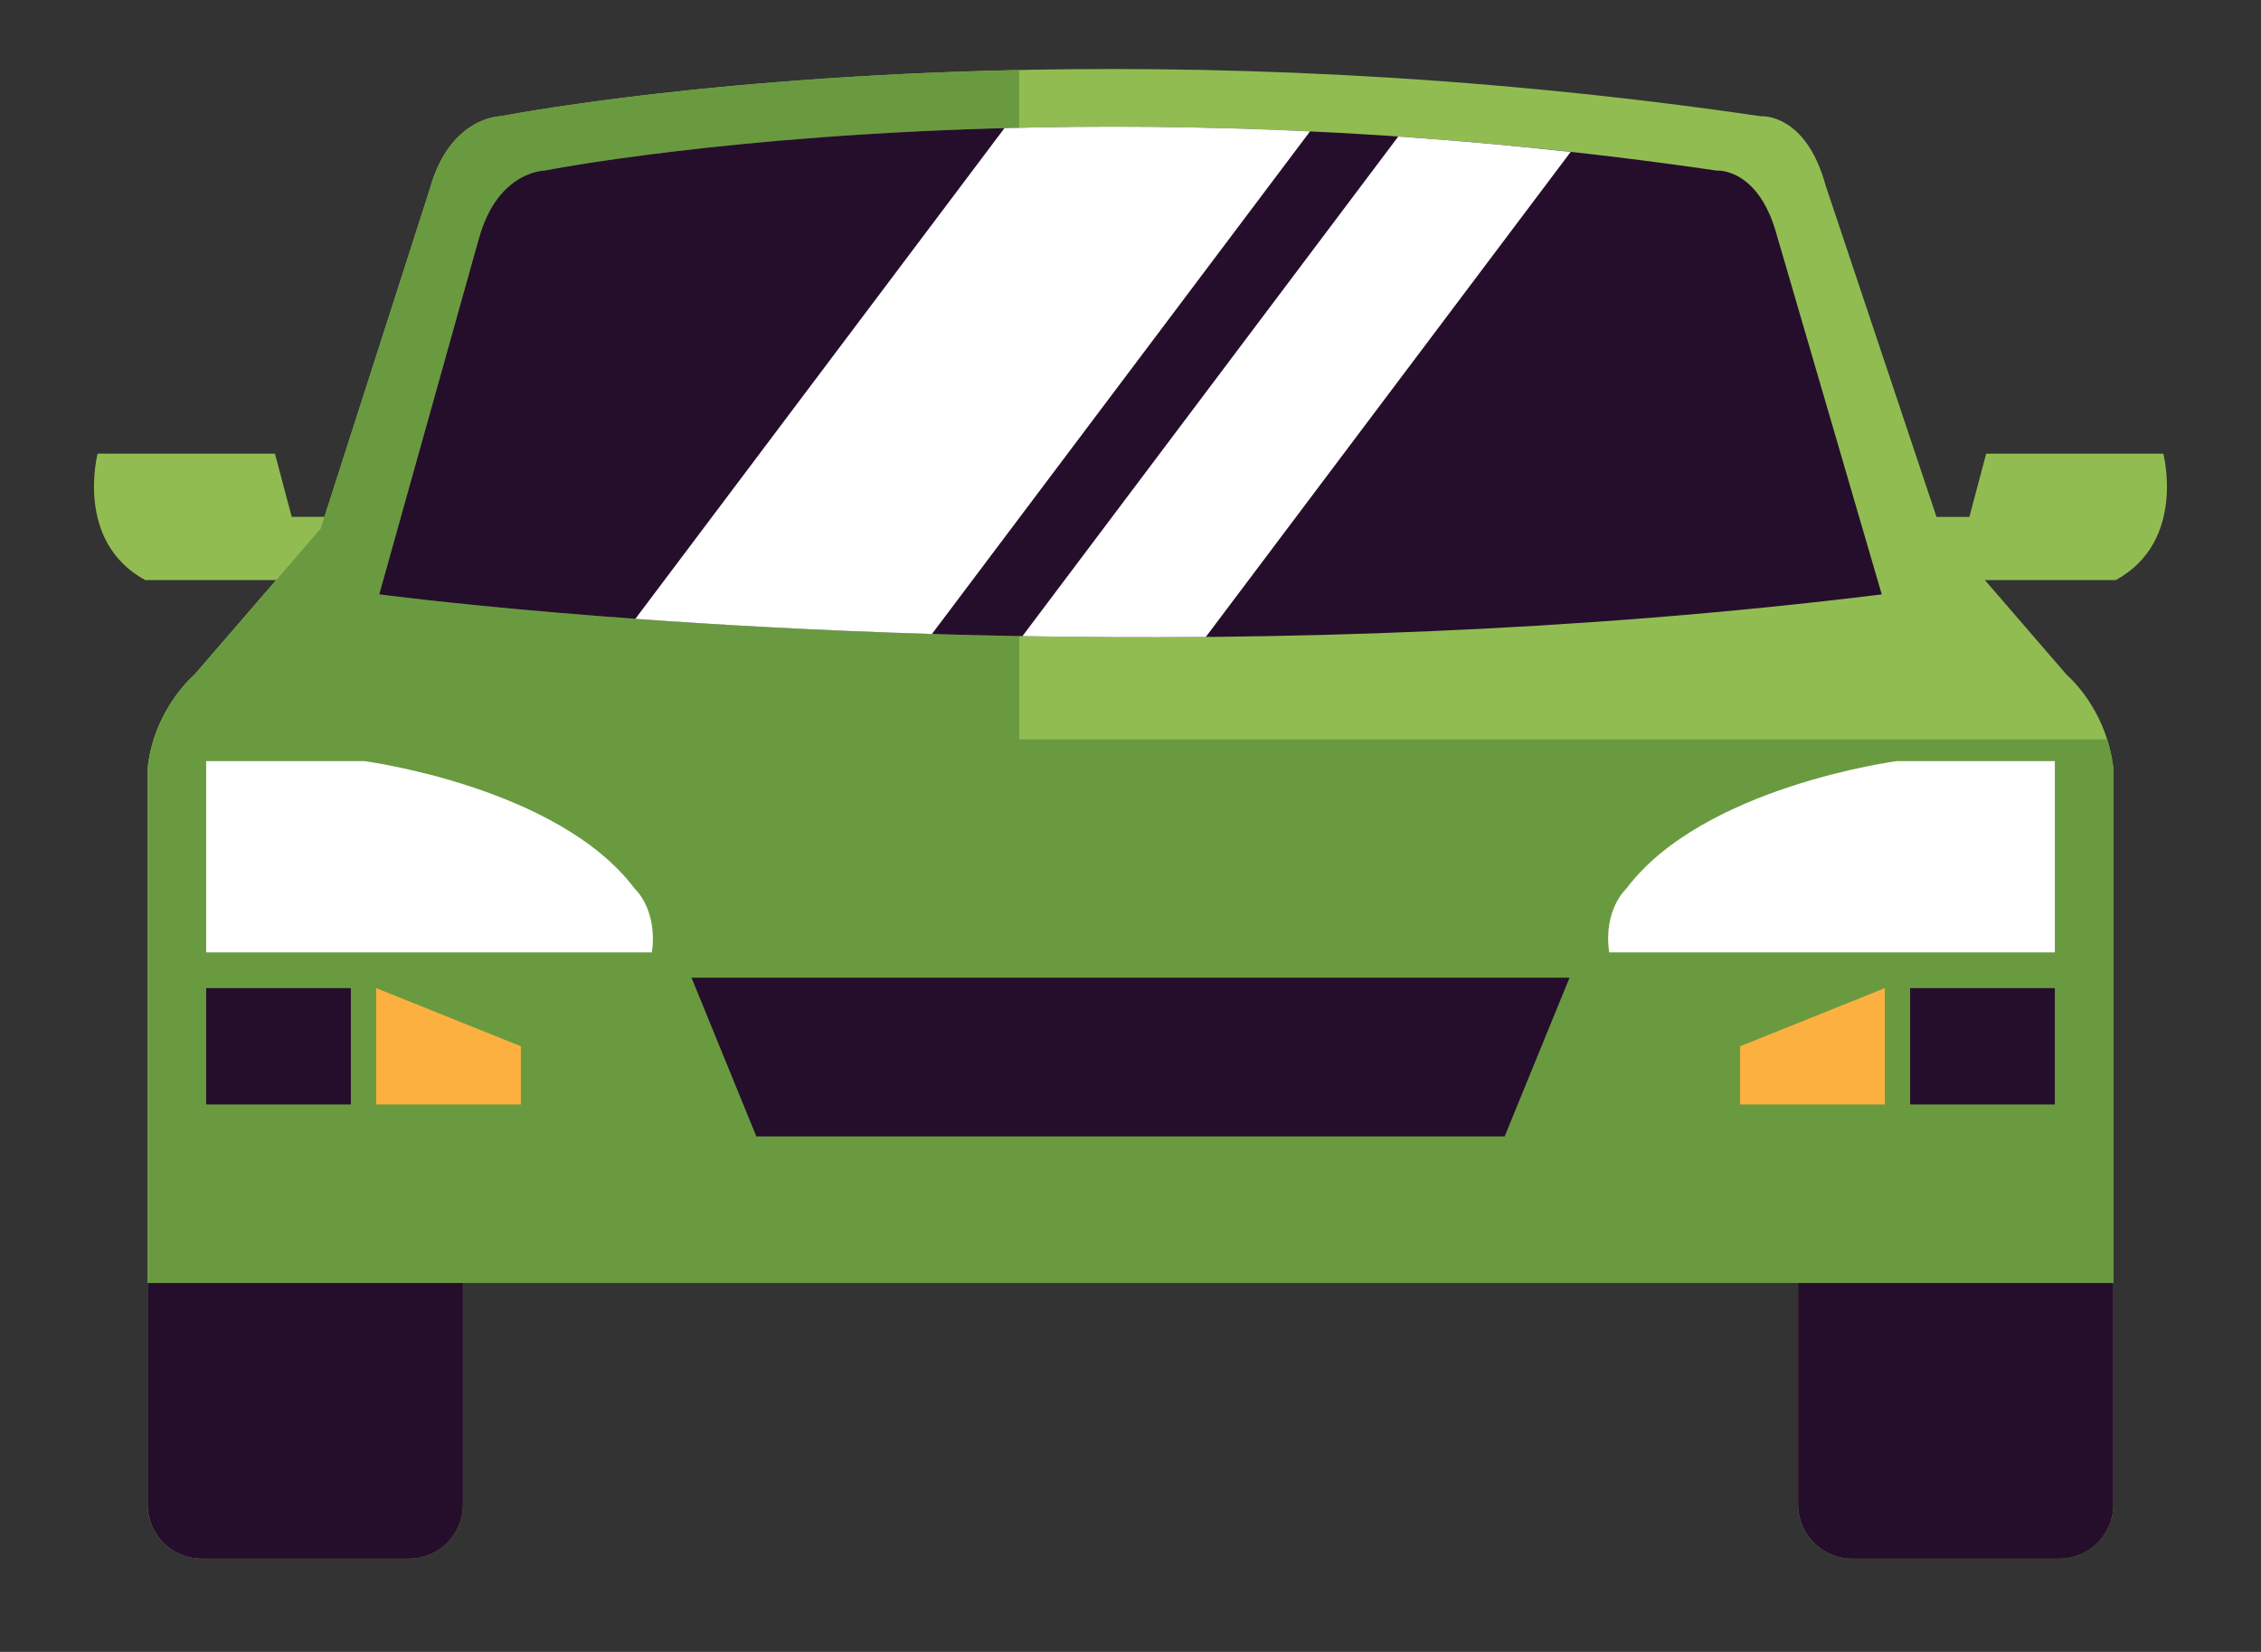 <svg xmlns="http://www.w3.org/2000/svg" id="Layer_1" data-name="Layer 1" viewBox="0 0 500 365.37"><rect x="0" y="0" width="500" height="365.37" fill="#333333" stroke="none"/><defs><style>      .cls-1 {        fill: #699a40;      }      .cls-2 {        fill: #fff;      }      .cls-3 {        fill: #91bc52;      }      .cls-4 {        fill: #250e2c;      }      .cls-5 {        fill: #fbb040;      }    </style></defs><path class="cls-3" d="M478.41,100.35h-39.19l-3.71,13.98h-7.27l-24.51-73.28c-4.42-16.18-14.34-15.34-14.34-15.34-65.45-9.59-123.91-11.35-170.2-10.08-.47.01-.93.03-1.39.04-1.54.04-3.07.09-4.58.14-.6.02-1.2.04-1.8.06-1.4.05-2.79.1-4.17.16-.56.02-1.13.05-1.69.07-1.54.06-3.05.13-4.56.2-.36.02-.72.03-1.07.05-1.9.09-3.77.19-5.61.29-.11,0-.22.01-.33.02-1.69.09-3.36.19-5,.29-.46.03-.9.06-1.35.08-1.32.08-2.62.16-3.9.25-.49.03-.97.06-1.45.1-1.28.09-2.55.18-3.81.27-.41.03-.82.06-1.23.09-3.32.24-6.53.5-9.63.76-.25.02-.49.04-.75.06-1.27.11-2.53.22-3.76.33-.4.04-.79.07-1.19.11-1.1.1-2.18.2-3.25.31-.38.04-.76.07-1.14.11-1.17.11-2.31.23-3.44.34-.22.02-.45.05-.68.07-2.74.28-5.35.56-7.84.85-.29.03-.57.07-.85.1-.94.11-1.86.21-2.76.32-.32.04-.64.08-.96.12-.88.11-1.74.21-2.59.32-.27.03-.54.07-.81.1-1.02.13-2.01.25-2.97.38-.06,0-.13.02-.19.02-1.06.14-2.08.27-3.07.41-.16.02-.32.04-.48.07-.79.11-1.56.21-2.31.32-.25.04-.5.07-.74.11-.65.09-1.29.18-1.91.27-.23.03-.46.07-.69.1-.66.1-1.28.19-1.9.28-.15.02-.31.05-.46.07-1.51.23-2.89.44-4.13.64-.16.03-.31.05-.46.08-.44.07-.87.14-1.28.21-.18.03-.35.06-.51.08-.37.06-.72.12-1.06.18-.14.02-.28.05-.42.07-.39.07-.76.13-1.1.19-.05,0-.1.02-.15.03-.39.07-.75.13-1.07.19-.07.01-.11.02-.18.03-.24.04-.47.08-.66.12-.08.02-.14.03-.22.04-.16.03-.3.06-.41.08-.06.01-.1.02-.15.03-.12.02-.21.04-.28.05-.02,0-.03,0-.05,0-.07.01-.11.02-.11.02,0,0-11.22.08-15.64,16.26l-23.25,72.35h-7.24l-3.71-13.98H21.59s-5.14,19.41,10.51,27.96h28.96l-18.12,20.98s-8.82,7.36-10.3,20.59v162.93c0,6.61,5.36,11.96,11.96,11.96h45.81c6.61,0,11.96-5.36,11.96-11.96v-49.09h295.24v49.09c0,6.61,5.36,11.96,11.96,11.96h45.81c6.61,0,11.96-5.36,11.96-11.96v-162.93c-.08-.72-.19-1.41-.31-2.1-.05-.26-.1-.51-.15-.76-.08-.38-.16-.76-.25-1.14-2.55-10.7-9.58-16.59-9.58-16.59l-18.12-20.98h28.96c15.65-8.55,10.5-27.96,10.5-27.96h0Z"></path><path class="cls-4" d="M32.65,332.81c0,6.6,5.36,11.96,11.96,11.96h45.81c6.61,0,11.96-5.36,11.96-11.96v-49.09H32.65v49.09h0Z"></path><path class="cls-4" d="M397.62,332.81c0,6.6,5.36,11.96,11.96,11.96h45.81c6.61,0,11.96-5.36,11.96-11.96v-49.09h-69.73v49.09h0Z"></path><path class="cls-1" d="M225.4,140.7c-83.69-1.5-141.55-9.22-141.55-9.22l22.01-78.62c4.1-15.04,14.54-15.12,14.54-15.12,0,0,40.24-7.98,104.99-9.47v-12.77h0c-.33,0-.66.01-.99.02-1.76.04-3.51.08-5.23.13-.47.01-.93.03-1.39.04-1.54.04-3.07.09-4.58.14-.6.02-1.2.04-1.8.06-1.4.05-2.79.1-4.17.16-.56.02-1.13.04-1.69.07-1.54.06-3.05.13-4.56.2-.36.02-.72.03-1.07.05-1.9.09-3.77.19-5.61.29-.11,0-.22.01-.33.02-1.69.09-3.36.19-5,.29-.46.03-.9.06-1.35.08-1.32.08-2.62.16-3.9.25-.49.03-.97.06-1.45.1-1.28.09-2.55.18-3.81.27-.41.03-.82.06-1.23.09-3.32.24-6.53.5-9.63.76-.25.02-.49.04-.75.06-1.27.11-2.53.22-3.76.33-.4.04-.79.07-1.19.11-1.1.1-2.18.2-3.25.31-.38.04-.76.07-1.14.11-1.17.11-2.31.23-3.44.34-.22.02-.45.05-.68.07-2.74.28-5.35.57-7.84.85-.29.03-.57.06-.85.1-.94.11-1.86.21-2.76.32-.32.04-.64.08-.96.12-.88.11-1.74.21-2.59.32-.27.03-.54.07-.81.1-1.02.13-2.01.25-2.97.38-.06,0-.13.02-.19.02-1.06.14-2.08.27-3.07.41-.16.02-.32.04-.48.07-.79.11-1.56.21-2.31.32-.25.04-.5.07-.74.11-.65.09-1.29.18-1.91.27-.23.03-.46.07-.69.1-.65.1-1.29.19-1.9.28-.15.02-.31.05-.46.07-1.51.23-2.89.45-4.13.64-.16.03-.31.05-.46.08-.44.07-.87.14-1.28.21-.18.03-.35.06-.51.09-.37.06-.72.12-1.06.18-.14.02-.28.05-.42.07-.39.07-.76.13-1.1.19-.05,0-.1.02-.15.03-.39.07-.75.13-1.07.19-.07.01-.11.02-.18.03-.24.04-.47.08-.66.12-.08.01-.14.03-.22.04-.15.03-.3.06-.41.08-.06.01-.1.02-.15.03-.11.02-.21.04-.28.05-.02,0-.03,0-.05,0-.07.01-.11.02-.11.02,0,0-11.22.08-15.64,16.26l-23.25,72.35-.83,2.59-9.83,11.39-18.12,20.98s-8.82,7.35-10.3,20.59v113.84h434.7v-113.84c-.08-.72-.19-1.41-.31-2.1-.05-.26-.1-.51-.15-.76-.08-.39-.16-.76-.25-1.14-.18-.73-.37-1.43-.58-2.11-.03-.08-.05-.18-.07-.26h-240.58v-22.81h0Z"></path><path class="cls-4" d="M105.87,52.85l-22.01,78.62s57.86,7.72,141.55,9.22c55.36.99,122.01-.73,190.72-9.22l-23.21-79.48c-4.1-15.04-13.33-14.26-13.33-14.26-58.96-8.64-111.82-10.44-154.18-9.47-64.75,1.49-104.99,9.47-104.99,9.47,0,0-10.44.08-14.54,15.12h0Z"></path><polygon class="cls-4" points="250 216.25 152.92 216.25 167.26 251.36 250 251.36 332.74 251.36 347.09 216.25 250 216.25 250 216.25"></polygon><path class="cls-2" d="M45.59,168.35h34.97s42.87,5.64,59.79,28.2c0,0,5.15,4.59,3.81,14.1H45.59v-42.3h0Z"></path><polygon class="cls-4" points="77.59 244.29 45.59 244.29 45.59 218.56 77.59 218.56 77.59 244.29 77.59 244.29"></polygon><polygon class="cls-5" points="115.19 244.29 83.19 244.29 83.19 218.56 115.19 231.42 115.19 244.29 115.19 244.29"></polygon><path class="cls-2" d="M454.41,168.35h-34.97s-42.87,5.64-59.79,28.2c0,0-5.15,4.59-3.8,14.1h98.56v-42.3h0Z"></path><polygon class="cls-4" points="422.41 244.29 454.41 244.29 454.41 218.56 422.41 218.56 422.41 244.29 422.41 244.29"></polygon><polygon class="cls-5" points="384.81 244.29 416.81 244.29 416.81 218.56 384.81 231.42 384.81 244.29 384.81 244.29"></polygon><path class="cls-2" d="M289.7,29.06l-83.61,111.17c-25.01-.76-47.21-2.02-65.59-3.35L222.13,28.34c20.21-.54,42.9-.46,67.57.72h0Z"></path><path class="cls-2" d="M347.34,33.6l-80.69,107.29c-14.05.12-27.61.04-40.55-.18l83.11-110.51c12.3.84,25.02,1.96,38.12,3.41h0Z"></path></svg>